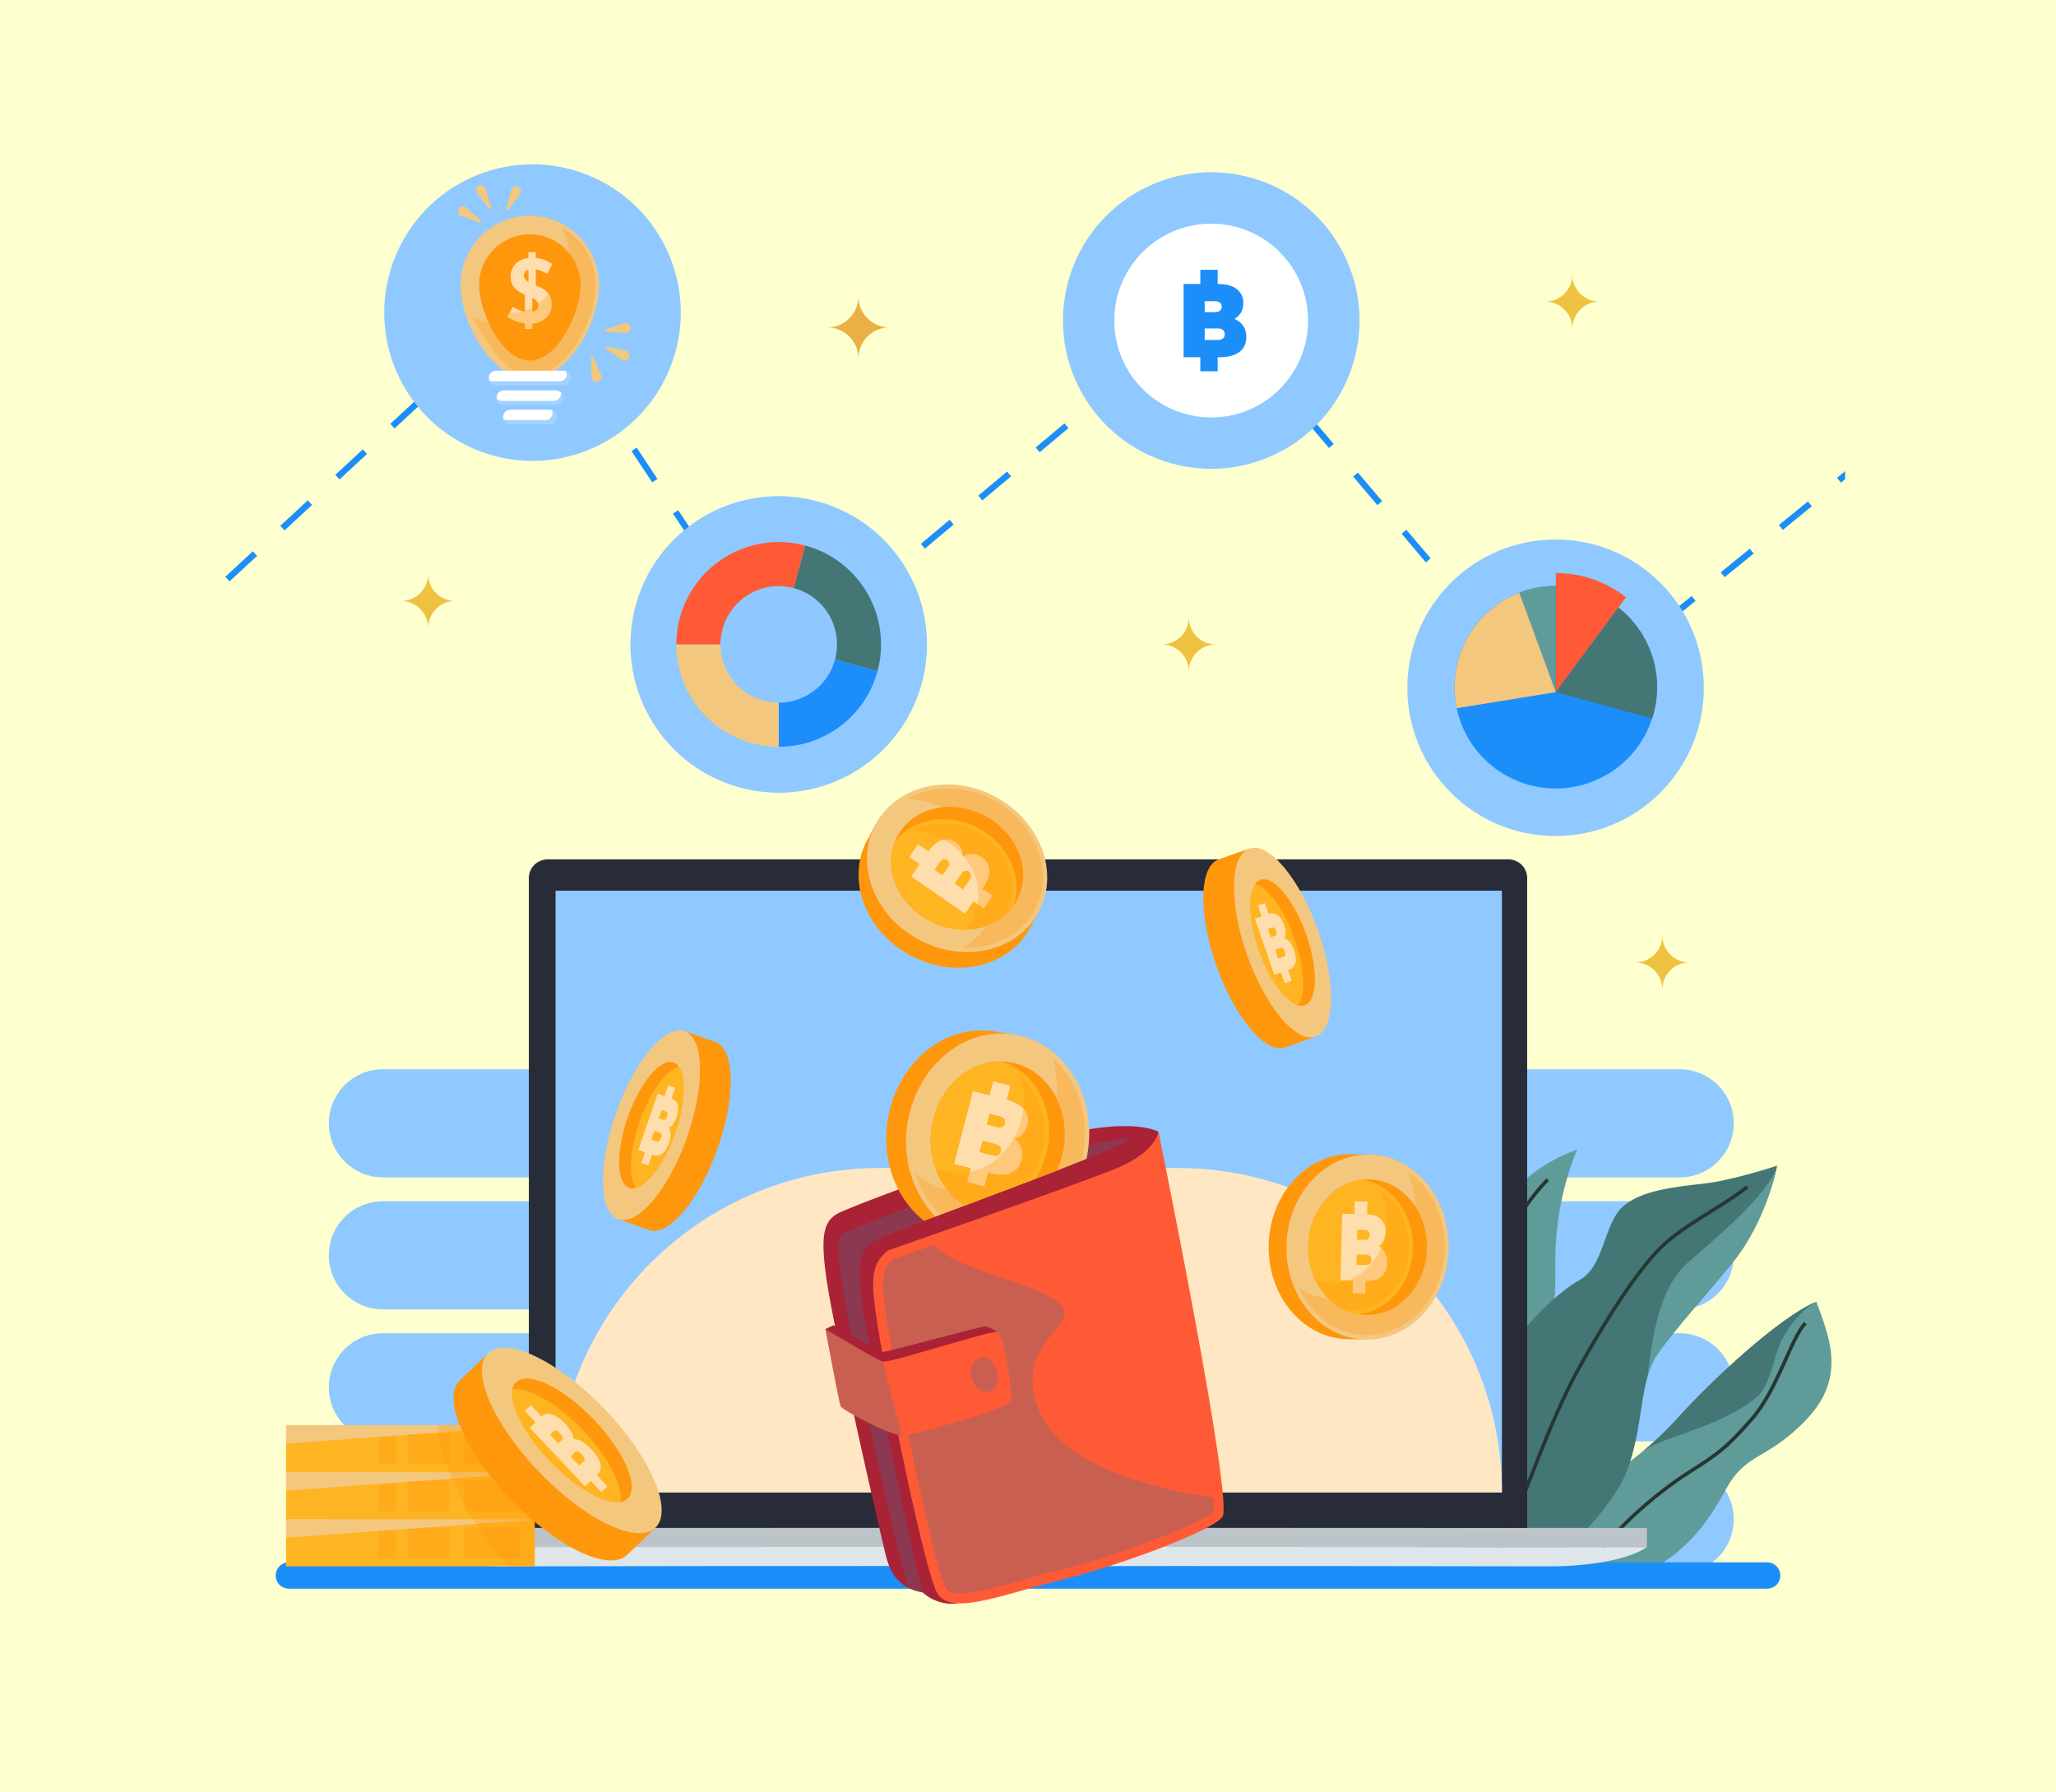 <svg width="390" height="340" viewBox="0 0 390 340" fill="none" xmlns="http://www.w3.org/2000/svg">
<rect width="390" height="340" fill="#FDFFCF"/>
<g clip-path="url(#clip0_205_313)">
<path d="M136.045 298.445H72.633C66.971 298.445 62.38 293.855 62.38 288.193C62.38 282.53 66.971 277.94 72.633 277.94H136.045C141.707 277.94 146.297 282.53 146.297 288.193C146.297 293.856 141.707 298.445 136.045 298.445Z" fill="#8FC9FF"/>
<path d="M136.045 273.41H72.633C66.971 273.41 62.38 268.819 62.38 263.157C62.38 257.495 66.971 252.905 72.633 252.905H136.045C141.707 252.905 146.297 257.496 146.297 263.157C146.297 268.819 141.707 273.41 136.045 273.41Z" fill="#8FC9FF"/>
<path d="M136.045 248.374H72.633C66.971 248.374 62.38 243.783 62.38 238.121C62.38 232.458 66.971 227.868 72.633 227.868H136.045C141.707 227.868 146.297 232.458 146.297 238.121C146.297 243.783 141.707 248.374 136.045 248.374Z" fill="#8FC9FF"/>
<path d="M136.045 223.337H72.633C66.971 223.337 62.38 218.747 62.38 213.084C62.38 207.422 66.971 202.832 72.633 202.832H136.045C141.707 202.832 146.297 207.422 146.297 213.084C146.297 218.748 141.707 223.337 136.045 223.337Z" fill="#8FC9FF"/>
<path d="M318.618 298.445H255.206C249.543 298.445 244.953 293.855 244.953 288.193C244.953 282.53 249.543 277.94 255.206 277.94H318.617C324.28 277.94 328.87 282.53 328.87 288.193C328.87 293.856 324.28 298.445 318.618 298.445Z" fill="#8FC9FF"/>
<path d="M318.618 273.41H255.206C249.543 273.41 244.953 268.819 244.953 263.157C244.953 257.495 249.543 252.905 255.206 252.905H318.617C324.28 252.905 328.87 257.496 328.87 263.157C328.87 268.819 324.28 273.41 318.618 273.41Z" fill="#8FC9FF"/>
<path d="M318.618 248.374H255.206C249.543 248.374 244.953 243.783 244.953 238.121C244.953 232.458 249.543 227.868 255.206 227.868H318.617C324.28 227.868 328.87 232.458 328.87 238.121C328.87 243.783 324.28 248.374 318.618 248.374Z" fill="#8FC9FF"/>
<path d="M318.618 223.337H255.206C249.543 223.337 244.953 218.747 244.953 213.084C244.953 207.422 249.543 202.832 255.206 202.832H318.617C324.28 202.832 328.87 207.422 328.87 213.084C328.87 218.748 324.28 223.337 318.618 223.337Z" fill="#8FC9FF"/>
<path d="M302.601 281.807C302.601 281.807 311.523 276.462 318.067 269.164C324.61 261.866 337.548 249.841 344.537 246.915C346.917 253.454 350.337 261.135 342.753 269.164C335.168 277.193 331.302 275.244 327.287 282.691C323.272 290.137 318.922 294.807 312.527 298.088H288.771L302.601 281.807Z" fill="#5F9B99"/>
<path d="M337.771 254.652C336.433 257.638 335.785 262.767 333.31 264.926C326.729 270.67 315.183 272.515 311.548 275.356C313.723 273.554 316.012 271.456 318.066 269.164C324.61 261.866 337.547 249.841 344.537 246.915C342.081 248.166 339.109 251.665 337.771 254.652Z" fill="#447676"/>
<path d="M342.455 250.977C339.667 253.947 337.213 263.557 332.306 269.164C327.399 274.771 325.837 275.812 320.037 279.504C314.238 283.195 304.088 291.683 301.411 298.088" stroke="#263631" stroke-width="0.671" stroke-miterlimit="10"/>
<path d="M299.18 218.072C299.18 218.072 296.392 224.035 295.389 232.767C294.459 240.859 295.835 242.497 294.05 251.676C292.266 260.856 290.629 263.48 288.771 274.189C286.912 284.898 285.573 298.087 285.573 298.087H268.014C268.014 298.087 269.364 294.553 269.55 285.845C269.735 277.137 268.349 265.868 271.385 255.032C274.42 244.197 282.227 223.941 299.18 218.072Z" fill="#5F9B99"/>
<path d="M293.604 223.751C293.604 223.751 284.235 232.759 282.227 246.145C280.22 259.53 282.004 284.583 280.22 291.335" stroke="#263631" stroke-width="0.671" stroke-miterlimit="10"/>
<path d="M337.102 221.115C337.102 221.115 328.774 223.877 323.271 224.508C317.769 225.139 311.077 225.77 307.657 229.051C304.236 232.333 304.236 240.284 299.626 242.808C295.016 245.332 286.986 253.324 284.309 259.74C281.633 266.156 279.996 278.525 279.848 283.447C279.699 288.369 276.873 295.815 275.535 298.087H292.785C292.785 298.087 305.277 287.486 308.549 279.156C311.82 270.826 310.928 261.865 314.348 256.943C317.768 252.021 323.839 245.422 328.624 239.519C335.168 231.449 337.102 221.115 337.102 221.115Z" fill="#447676"/>
<path d="M314.349 256.944C313.537 258.112 312.972 259.515 312.533 261.077L312.527 261.08C313.754 249.75 315.985 243.172 320.149 239.52C324.313 235.867 335.764 226.432 337.102 221.116C337.102 221.116 335.169 231.45 328.626 239.52C323.839 245.422 317.769 252.022 314.349 256.944Z" fill="#5F9B99"/>
<path d="M331.451 225.139C325.8 229.557 318.959 232.433 314.201 237.494C309.442 242.555 303.094 252.931 299.181 260.114C292.074 273.162 286.838 292.03 282.228 298.088" stroke="#263631" stroke-width="0.671" stroke-miterlimit="10"/>
<path d="M335.207 298.856H54.793" stroke="#1C8EFA" stroke-width="5" stroke-miterlimit="10" stroke-linecap="round"/>
<path d="M312.412 289.828H77.588V293.475H312.412V289.828Z" fill="#BCC4C9"/>
<path d="M179.79 288.425H209.37C210.189 288.425 210.852 289.088 210.852 289.907V290.87C210.852 291.689 210.189 292.353 209.37 292.353H179.79C178.972 292.353 178.308 291.689 178.308 290.87V289.907C178.307 289.088 178.971 288.425 179.79 288.425Z" fill="black"/>
<path d="M100.313 166.575C100.313 164.61 101.906 163.017 103.871 163.017H286.129C288.094 163.017 289.687 164.61 289.687 166.575V289.828H100.313V166.575Z" fill="#282B38"/>
<path d="M284.901 168.958H105.38V283.094H284.901V168.958Z" fill="#8FC9FF"/>
<path d="M96.008 297.122C88.978 297.122 81.244 295.955 77.588 293.475H195.141V297.122C164.675 296.975 102.618 297.122 96.008 297.122Z" fill="#DFE6EA"/>
<path d="M293.992 297.122C301.022 297.122 308.756 295.955 312.412 293.475H194.859V297.122C225.325 296.975 287.383 297.122 293.992 297.122Z" fill="#DFE6EA"/>
<path d="M166.919 221.555H223.362C257.349 221.555 284.901 249.108 284.901 283.094H105.38C105.38 249.107 132.932 221.555 166.919 221.555Z" fill="#FFE7C3"/>
<path d="M244.161 178.485C243.021 175.262 241.63 172.355 240.145 169.944L236.97 160.964L231.152 163.021C227.449 164.329 227.271 173.376 230.753 183.226C234.235 193.076 240.06 200 243.762 198.69L249.581 196.633L246.406 187.653C246.045 184.845 245.301 181.709 244.161 178.485Z" fill="#FF970D"/>
<path opacity="0.3" d="M245.014 184.374C245.268 185.528 245.467 186.664 245.609 187.756L245.619 187.841L248.129 194.942L241 197.462C238.817 196.222 236.128 193.02 233.789 188.343L245.014 184.374Z" fill="#FF970D"/>
<path opacity="0.3" d="M243.402 178.754C243.752 179.743 244.067 180.738 244.346 181.73L232.646 185.866C232.251 184.942 231.87 183.969 231.512 182.957C231.241 182.191 230.994 181.436 230.772 180.694L242.553 176.529C242.853 177.257 243.136 178.002 243.402 178.754Z" fill="#FF970D"/>
<path opacity="0.3" d="M241.734 174.648L230.225 178.716C229.968 177.714 229.761 176.743 229.593 175.809L240.4 171.988C240.865 172.835 241.31 173.724 241.734 174.648Z" fill="#FF970D"/>
<path opacity="0.3" d="M238.872 168.758L239.409 170.276L229.297 173.851C229.228 173.284 229.174 172.731 229.137 172.2L238.872 168.758Z" fill="#FF970D"/>
<path d="M249.979 176.428C253.462 186.278 253.283 195.325 249.58 196.633C245.878 197.942 240.054 191.019 236.571 181.169C233.088 171.319 233.267 162.272 236.97 160.964C240.672 159.654 246.497 166.578 249.979 176.428Z" fill="#F4C77F"/>
<path d="M247.745 177.218C250.067 183.786 249.948 189.816 247.479 190.689C247.094 190.825 246.671 190.829 246.228 190.71C243.834 190.071 240.763 185.92 238.805 180.379C236.846 174.839 236.624 169.681 238.086 167.679C238.355 167.307 238.687 167.045 239.071 166.909C241.541 166.036 245.423 170.651 247.745 177.218Z" fill="#FFB421"/>
<path d="M247.745 177.218C250.067 183.786 249.948 189.816 247.479 190.689C247.094 190.825 246.671 190.829 246.228 190.71C247.689 188.708 247.467 183.55 245.509 178.009C243.55 172.469 240.48 168.317 238.086 167.679C238.355 167.307 238.687 167.045 239.071 166.909C241.541 166.036 245.423 170.651 247.745 177.218Z" fill="#FF970D"/>
<path d="M244.7 178.777C244.388 178.385 244.048 178.122 243.681 177.988C243.819 177.668 243.876 177.291 243.853 176.855C243.829 176.421 243.732 175.955 243.56 175.458C243.269 174.616 242.87 173.999 242.364 173.606C241.859 173.215 241.284 173.13 240.638 173.351L239.928 171.3L238.601 171.759L239.31 173.81L238.032 174.251L241.714 184.901L242.992 184.46L243.698 186.502L245.026 186.043L244.32 184.001L244.452 183.955C245.12 183.724 245.541 183.292 245.715 182.658C245.89 182.024 245.816 181.241 245.494 180.308C245.276 179.679 245.012 179.169 244.7 178.777ZM242.085 176.547C242.268 177.075 242.181 177.4 241.824 177.523L241.059 177.787L240.512 176.205L241.277 175.941C241.633 175.817 241.903 176.02 242.085 176.547ZM243.445 181.493L242.458 181.834L241.879 180.161L242.866 179.82C243.228 179.694 243.505 179.911 243.698 180.469C243.891 181.027 243.806 181.368 243.445 181.493Z" fill="#FFDEAE"/>
<path d="M122.704 213.126C123.844 209.903 125.235 206.995 126.72 204.585L129.895 195.604L135.714 197.661C139.416 198.97 139.594 208.017 136.112 217.866C132.63 227.716 126.805 234.641 123.103 233.331L117.284 231.274L120.459 222.293C120.819 219.485 121.565 216.349 122.704 213.126Z" fill="#FF970D"/>
<path opacity="0.3" d="M121.852 219.015C121.598 220.169 121.398 221.305 121.257 222.396L121.247 222.481L118.736 229.583L125.865 232.103C128.048 230.863 130.737 227.661 133.076 222.984L121.852 219.015Z" fill="#FF970D"/>
<path opacity="0.3" d="M123.463 213.394C123.113 214.383 122.799 215.378 122.519 216.37L134.219 220.507C134.614 219.582 134.995 218.609 135.353 217.597C135.624 216.831 135.871 216.076 136.093 215.334L124.312 211.169C124.012 211.898 123.729 212.643 123.463 213.394Z" fill="#FF970D"/>
<path opacity="0.3" d="M125.132 209.288L136.639 213.356C136.897 212.354 137.104 211.383 137.272 210.449L126.465 206.628C126 207.475 125.554 208.364 125.132 209.288Z" fill="#FF970D"/>
<path opacity="0.3" d="M127.993 203.398L127.457 204.916L137.569 208.491C137.638 207.924 137.692 207.371 137.729 206.84L127.993 203.398Z" fill="#FF970D"/>
<path d="M116.886 211.069C113.403 220.919 113.582 229.965 117.284 231.274C120.987 232.583 126.811 225.659 130.294 215.809C133.776 205.959 133.598 196.913 129.895 195.604C126.193 194.295 120.368 201.218 116.886 211.069Z" fill="#F4C77F"/>
<path d="M119.119 211.858C116.798 218.426 116.917 224.456 119.386 225.329C119.77 225.465 120.193 225.469 120.637 225.35C123.031 224.711 126.101 220.56 128.06 215.019C130.018 209.479 130.24 204.321 128.779 202.319C128.509 201.947 128.178 201.685 127.793 201.549C125.324 200.676 121.441 205.291 119.119 211.858Z" fill="#FFB421"/>
<path d="M119.119 211.858C116.798 218.426 116.917 224.456 119.386 225.329C119.77 225.465 120.193 225.469 120.637 225.35C119.176 223.348 119.397 218.19 121.356 212.649C123.314 207.109 126.385 202.957 128.779 202.319C128.509 201.947 128.178 201.685 127.793 201.549C125.324 200.676 121.441 205.291 119.119 211.858Z" fill="#FF970D"/>
<path d="M127.209 215.161C127.205 214.66 127.1 214.244 126.894 213.911C127.2 213.744 127.478 213.483 127.729 213.127C127.979 212.77 128.19 212.344 128.362 211.847C128.653 211.005 128.72 210.273 128.564 209.652C128.409 209.032 128.009 208.61 127.364 208.385L128.073 206.334L126.746 205.875L126.037 207.926L124.759 207.485L121.077 218.134L122.355 218.576L121.648 220.618L122.976 221.077L123.682 219.035L123.815 219.08C124.482 219.311 125.08 219.231 125.609 218.841C126.138 218.45 126.564 217.788 126.887 216.855C127.105 216.227 127.212 215.662 127.209 215.161ZM126.53 211.792C126.347 212.32 126.078 212.522 125.721 212.399L124.957 212.135L125.504 210.552L126.268 210.817C126.625 210.939 126.712 211.265 126.53 211.792ZM124.544 216.522L123.557 216.181L124.136 214.508L125.123 214.849C125.484 214.974 125.569 215.315 125.376 215.873C125.182 216.431 124.905 216.647 124.544 216.522Z" fill="#FFDEAE"/>
<path d="M271.405 236.924C271.65 228.56 266.725 221.418 259.914 219.458L259.926 219.026L256.544 218.927C248.053 218.679 240.939 226.333 240.656 236.024C240.373 245.714 247.026 253.771 255.518 254.02L258.9 254.119L258.913 253.688C265.827 252.13 271.16 245.287 271.405 236.924Z" fill="#FF970D"/>
<path d="M262.384 251.707L262.389 251.545C262.294 251.598 262.198 251.648 262.102 251.699L262.384 251.707Z" fill="white" stroke="#262425" stroke-width="0.728" stroke-miterlimit="10"/>
<path opacity="0.3" d="M242.38 242.841C243.666 246.48 246.045 249.486 249.071 251.318L262.102 251.699C262.198 251.648 262.294 251.599 262.389 251.546L262.626 243.433L242.38 242.841Z" fill="#FF970D"/>
<path opacity="0.3" d="M259.564 237.284L241.327 236.751C241.339 238.515 241.59 240.216 242.048 241.812L259.417 242.32L259.564 237.284Z" fill="#FF970D"/>
<path opacity="0.3" d="M258.854 233.489L241.67 232.986C241.494 233.901 241.383 234.844 241.344 235.809L258.771 236.319L258.854 233.489Z" fill="#FF970D"/>
<path opacity="0.3" d="M258.929 230.927L242.347 230.442C242.189 230.901 242.046 231.368 241.923 231.846L258.888 232.343L258.929 230.927Z" fill="#FF970D"/>
<path d="M274.786 237.009C275.069 227.318 268.415 219.261 259.924 219.013C251.433 218.765 244.32 226.42 244.037 236.11C243.754 245.801 250.408 253.858 258.899 254.106C267.39 254.354 274.503 246.699 274.786 237.009Z" fill="#F4C77F"/>
<path opacity="0.3" d="M274.049 237.002C273.78 246.214 266.995 253.514 258.924 253.278C253.41 253.117 248.698 249.478 246.354 244.248C248.409 245.628 250.79 246.448 253.346 246.523C261.417 246.759 268.202 239.458 268.471 230.247C268.556 227.33 267.98 224.566 266.893 222.146C271.329 225.124 274.234 230.708 274.049 237.002Z" fill="#FF970D"/>
<path d="M270.671 236.902C270.463 243.999 265.255 249.604 259.036 249.423C258.586 249.41 258.141 249.366 257.708 249.294C252.141 248.38 247.96 242.827 248.153 236.244C248.346 229.661 252.844 224.361 258.455 223.774C258.892 223.729 259.338 223.711 259.788 223.724C266.007 223.905 270.879 229.805 270.671 236.902Z" fill="#FF970D"/>
<path d="M268.007 236.824C267.814 243.407 263.322 248.705 257.708 249.294C256.65 249.119 255.64 248.781 254.704 248.295C252.543 247.179 250.759 245.303 249.598 242.973C248.615 240.997 248.081 238.692 248.153 236.244C248.346 229.661 252.844 224.361 258.455 223.774C264.024 224.691 268.2 230.241 268.007 236.824Z" fill="#FFB421"/>
<path d="M262.734 237.653C262.458 237.118 262.062 236.706 261.545 236.418C261.957 236.14 262.272 235.768 262.49 235.305C262.708 234.842 262.824 234.316 262.837 233.728C262.86 232.732 262.577 231.927 261.987 231.312C261.398 230.7 260.515 230.38 259.338 230.35L259.394 227.923L256.972 227.866L256.916 230.294L254.584 230.239L254.291 242.841L256.622 242.895L256.566 245.312L258.988 245.368L259.044 242.952L259.286 242.957C260.503 242.986 261.44 242.704 262.096 242.113C262.753 241.522 263.094 240.674 263.119 239.57C263.138 238.827 263.009 238.188 262.734 237.653ZM259.806 234.27C259.792 234.894 259.459 235.199 258.809 235.183L257.414 235.151L257.458 233.278L258.852 233.311C259.503 233.326 259.821 233.646 259.806 234.27ZM259.102 239.982L257.302 239.94L257.348 237.959L259.148 238.002C259.807 238.017 260.129 238.355 260.114 239.015C260.099 239.675 259.762 239.997 259.102 239.982Z" fill="#FFDEAE"/>
<path opacity="0.3" d="M267.269 236.803C267.076 243.423 262.197 248.672 256.397 248.503C255.818 248.486 255.254 248.416 254.704 248.295C252.543 247.179 250.759 245.303 249.598 242.973C250.43 243.245 251.305 243.4 252.207 243.426C258.008 243.596 262.884 238.346 263.077 231.727C263.137 229.689 262.746 227.752 262.005 226.045C265.259 228.166 267.403 232.221 267.269 236.803Z" fill="#FF970D"/>
<path d="M187.245 154.135C179.878 150.167 171.287 151.367 166.481 156.578L166.101 156.373L164.497 159.352C160.468 166.831 164.121 176.62 172.657 181.218C181.193 185.815 191.377 183.479 195.405 176L197.01 173.021L196.63 172.817C198.336 165.937 194.611 158.103 187.245 154.135Z" fill="#FF970D"/>
<path d="M196.416 168.826L196.273 168.749C196.278 168.857 196.28 168.966 196.282 169.074L196.416 168.826Z" fill="white" stroke="#262425" stroke-width="0.728" stroke-miterlimit="10"/>
<path opacity="0.3" d="M179.523 182.732C183.352 183.214 187.106 182.435 190.1 180.551L196.282 169.074C196.279 168.965 196.278 168.857 196.273 168.748L189.127 164.899L179.523 182.732Z" fill="#FF970D"/>
<path opacity="0.3" d="M182.259 164.881L173.607 180.944C175.189 181.724 176.822 182.262 178.455 182.568L186.695 167.269L182.259 164.881Z" fill="#FF970D"/>
<path opacity="0.3" d="M178.548 163.813L170.396 178.948C171.135 179.516 171.928 180.038 172.773 180.507L181.041 165.157L178.548 163.813Z" fill="#FF970D"/>
<path opacity="0.3" d="M176.291 162.598L168.424 177.204C168.763 177.551 169.117 177.888 169.489 178.212L177.538 163.27L176.291 162.598Z" fill="#FF970D"/>
<path d="M197.007 173.019C201.035 165.541 197.381 155.751 188.846 151.154C180.311 146.557 170.127 148.893 166.098 156.372C162.07 163.851 165.724 173.64 174.259 178.237C182.794 182.834 192.978 180.498 197.007 173.019Z" fill="#F4C77F"/>
<path opacity="0.3" d="M188.501 151.806C196.613 156.176 200.098 165.514 196.269 172.623C193.653 177.48 188.288 180.061 182.562 179.811C184.717 178.593 186.518 176.832 187.73 174.581C191.56 167.472 188.075 158.134 179.962 153.764C177.393 152.38 174.663 151.656 172.013 151.543C176.663 148.913 182.956 148.82 188.501 151.806Z" fill="#FF970D"/>
<path d="M186.897 154.781C193.147 158.149 195.823 165.317 192.873 170.794C192.66 171.19 192.421 171.568 192.162 171.924C188.85 176.491 182.012 177.738 176.213 174.615C170.415 171.491 167.694 165.095 169.685 159.817C169.84 159.405 170.024 158.998 170.238 158.602C173.188 153.125 180.646 151.414 186.897 154.781Z" fill="#FF970D"/>
<path d="M185.633 157.128C191.431 160.251 194.152 166.641 192.162 171.923C191.532 172.791 190.777 173.542 189.923 174.161C187.956 175.592 185.48 176.346 182.877 176.339C180.67 176.333 178.37 175.775 176.213 174.614C170.415 171.49 167.694 165.094 169.685 159.816C173.001 155.249 179.834 154.005 185.633 157.128Z" fill="#FFB421"/>
<path d="M184.422 161.992C183.796 161.983 183.191 162.164 182.606 162.532C182.652 161.966 182.557 161.448 182.321 160.98C182.085 160.511 181.728 160.112 181.252 159.783C180.445 159.226 179.591 159.081 178.688 159.348C177.788 159.614 176.931 160.335 176.117 161.509L174.151 160.151L172.48 162.569L174.446 163.927L172.838 166.254L183.045 173.307L184.653 170.98L186.611 172.333L188.282 169.915L186.324 168.562L186.491 168.321C187.331 167.106 187.727 166.008 187.679 165.028C187.631 164.047 187.161 163.248 186.266 162.63C185.663 162.213 185.048 162.001 184.422 161.992ZM179.667 163.138C180.172 163.487 180.201 163.987 179.752 164.636L178.789 166.029L177.273 164.981L178.235 163.589C178.684 162.939 179.161 162.788 179.667 163.138ZM183.91 166.911L182.668 168.709L181.064 167.6L182.306 165.803C182.761 165.145 183.256 165 183.79 165.37C184.325 165.739 184.365 166.253 183.91 166.911Z" fill="#FFDEAE"/>
<path opacity="0.3" d="M185.283 157.777C191.113 160.918 193.619 167.632 190.867 172.74C190.593 173.249 190.277 173.722 189.923 174.161C187.956 175.592 185.48 176.346 182.877 176.339C183.493 175.717 184.023 175.005 184.451 174.21C187.203 169.101 184.696 162.389 178.866 159.249C177.07 158.281 175.164 157.764 173.306 157.66C176.661 155.703 181.247 155.604 185.283 157.777Z" fill="#FF970D"/>
<path d="M227.924 284.65C227.924 284.65 191.359 302.72 181.592 304.126C181.351 304.159 181.13 304.188 180.924 304.2C178.987 304.33 176.704 303.616 175.011 302.064C173.983 301.878 173.103 301.594 172.354 301.216C169.712 299.904 168.652 297.56 167.996 294.922C166.908 290.561 158.4 253.302 156.892 243.404C156.138 238.458 156.008 235.419 156.478 233.436C156.948 231.452 158.022 230.531 159.662 229.82C162.948 228.398 177.363 222.764 195.676 216.932C213.989 211.1 219.75 214.696 219.75 214.696C219.75 214.696 219.749 214.702 219.748 214.708L219.755 214.709L221.63 230.759L227.924 284.65Z" fill="#AA2236"/>
<path opacity="0.3" d="M206.082 219.826C205.776 219.95 205.462 220.08 205.144 220.201C204.05 220.642 202.889 221.097 201.676 221.569C201.282 221.724 200.882 221.878 200.475 222.037C199.154 222.544 197.784 223.075 196.376 223.611C195.888 223.796 195.394 223.987 194.899 224.176C193.816 224.586 192.725 225.001 191.622 225.414C188.881 226.45 186.106 227.493 183.446 228.497C183.323 228.548 183.195 228.591 183.067 228.635L183.066 228.641C183.06 228.64 183.06 228.64 183.06 228.64C181.456 229.242 179.899 229.833 178.404 230.395C178.084 230.523 177.767 230.639 177.456 230.756C177.28 230.824 177.104 230.891 176.928 230.96C176.372 231.172 175.823 231.379 175.295 231.583C170.012 233.596 166.135 235.129 165.417 235.609C162.72 237.422 162.718 241.173 163.524 247.337C164.335 253.508 173.856 298.657 174.741 300.732C174.96 301.244 175.037 301.689 175.011 302.061C173.982 301.881 173.104 301.59 172.354 301.212C169.784 293.103 162.693 260.575 161.084 251.369C159.229 240.805 158.4 235.32 159.542 234.212C159.955 233.805 165.461 231.629 172.599 228.957C172.869 228.859 173.14 228.755 173.417 228.652C174.006 228.432 174.601 228.213 175.202 227.989C175.487 227.881 175.777 227.773 176.068 227.666C177.385 227.184 178.737 226.689 180.101 226.189C180.318 226.109 180.54 226.029 180.763 225.949C182.256 225.4 183.761 224.858 185.259 224.322C186.231 223.971 187.202 223.626 188.154 223.285C190.137 222.576 192.077 221.899 193.903 221.268C194.266 221.14 194.63 221.012 194.981 220.889C195.748 220.627 196.488 220.374 197.2 220.135C197.544 220.017 197.874 219.903 198.203 219.795C199.433 219.383 200.569 219 201.596 218.671C201.91 218.573 202.206 218.473 202.494 218.385C203.781 217.975 204.855 217.659 205.646 217.452C205.873 217.385 206.078 217.335 206.257 217.292C206.336 217.273 206.422 217.255 206.502 217.235C212.891 215.759 214.309 215.897 214.309 215.897C214.604 216.244 211.206 217.769 206.082 219.826Z" fill="#4A6C8F"/>
<path d="M202.591 217.84C202.562 218.021 202.533 218.207 202.493 218.385C202.302 219.483 202.02 220.547 201.676 221.569C201.282 221.724 200.882 221.878 200.475 222.037C199.154 222.544 197.784 223.074 196.376 223.611C195.888 223.796 195.394 223.986 194.899 224.176C193.816 224.586 192.725 225.001 191.622 225.414C188.881 226.45 186.106 227.493 183.446 228.497C183.323 228.548 183.195 228.591 183.067 228.635L183.066 228.641C183.06 228.64 183.06 228.64 183.06 228.64C181.456 229.242 179.899 229.833 178.404 230.395C178.085 230.523 177.767 230.639 177.456 230.756C177.28 230.824 177.104 230.891 176.928 230.96C176.372 231.172 175.823 231.379 175.295 231.583C174.307 230.816 173.407 229.937 172.598 228.957C169.122 224.757 167.399 218.762 168.382 212.483C170.07 201.704 179.097 194.163 188.546 195.642L192.307 196.231L192.232 196.71C195.699 198.201 198.526 200.931 200.394 204.376C202.474 208.212 203.359 212.936 202.591 217.84Z" fill="#FF970D"/>
<path opacity="0.3" d="M191.865 223.867L191.622 225.416C188.881 226.451 186.106 227.494 183.446 228.498C183.323 228.549 183.195 228.593 183.067 228.637L183.066 228.643C183.06 228.641 183.06 228.642 183.06 228.642C181.456 229.244 179.899 229.834 178.404 230.396C178.085 230.524 177.767 230.64 177.456 230.757C177.28 230.825 177.104 230.893 176.928 230.961L175.616 230.756C174.822 230.128 174.086 229.421 173.417 228.653C171.449 226.371 170.031 223.512 169.343 220.341L191.865 223.867Z" fill="#FF970D"/>
<path opacity="0.3" d="M189.318 216.569L169.029 213.392C168.793 215.364 168.832 217.299 169.118 219.146L188.442 222.171L189.318 216.569Z" fill="#FF970D"/>
<path opacity="0.3" d="M189.063 212.23L169.945 209.237C169.62 210.234 169.362 211.271 169.181 212.343L188.569 215.378L189.063 212.23Z" fill="#FF970D"/>
<path opacity="0.3" d="M189.509 209.38L171.061 206.491C170.819 206.981 170.593 207.483 170.388 207.999L189.263 210.955L189.509 209.38Z" fill="#FF970D"/>
<path d="M206.352 218.429C206.278 218.902 206.191 219.372 206.082 219.826C205.776 219.95 205.462 220.08 205.144 220.201C204.05 220.642 202.889 221.097 201.676 221.569C201.282 221.724 200.882 221.878 200.475 222.037C199.154 222.544 197.784 223.074 196.376 223.611C195.888 223.796 195.394 223.986 194.899 224.176C193.816 224.586 192.725 225.001 191.622 225.414C188.881 226.45 186.106 227.493 183.446 228.497C183.323 228.548 183.195 228.591 183.067 228.635L183.066 228.641C183.06 228.64 183.06 228.64 183.06 228.64C181.456 229.242 179.899 229.833 178.404 230.395C178.085 230.523 177.767 230.639 177.456 230.756C176.619 229.917 175.866 228.991 175.202 227.989C173.812 225.88 172.806 223.436 172.289 220.801C172.211 220.407 172.139 220.013 172.093 219.611C171.829 217.761 171.8 215.833 172.044 213.865C172.073 213.602 172.108 213.34 172.149 213.073C172.163 212.985 172.177 212.898 172.196 212.812C172.371 211.738 172.622 210.701 172.95 209.708C173.081 209.283 173.221 208.872 173.387 208.464C173.576 207.946 173.795 207.446 174.037 206.954C177.52 199.603 184.779 195.052 192.307 196.23C201.408 197.655 207.574 206.926 206.501 217.235C206.464 217.631 206.414 218.031 206.352 218.429Z" fill="#F4C77F"/>
<path opacity="0.3" d="M205.531 218.301C205.43 218.948 205.299 219.583 205.144 220.202C204.05 220.642 202.889 221.097 201.676 221.57C201.282 221.725 200.882 221.879 200.475 222.038C199.154 222.544 197.784 223.075 196.376 223.612C195.888 223.797 195.394 223.987 194.899 224.177C193.816 224.587 192.725 225.002 191.622 225.415C188.881 226.45 186.106 227.494 183.446 228.498C183.323 228.549 183.195 228.592 183.067 228.636L183.066 228.642C183.06 228.641 183.06 228.641 183.06 228.641C181.456 229.243 179.899 229.834 178.404 230.395C177.537 229.585 176.752 228.666 176.067 227.667C174.998 226.117 174.152 224.361 173.581 222.476C175.34 224.012 177.406 225.138 179.703 225.721C180.045 225.812 180.403 225.887 180.762 225.95C180.861 225.972 180.96 225.987 181.066 226.004C182.888 226.289 184.701 226.223 186.435 225.838C187.1 225.7 187.754 225.51 188.395 225.279C188.483 225.248 188.571 225.211 188.66 225.174C189.62 224.815 190.547 224.349 191.435 223.8C192.175 223.343 192.881 222.823 193.557 222.247C193.557 222.247 193.552 222.239 193.558 222.241C194.057 221.822 194.535 221.374 194.98 220.89C196.176 219.638 197.217 218.196 198.066 216.597C198.417 215.938 198.734 215.256 199.011 214.548C199.585 213.115 200.01 211.583 200.262 209.973C200.345 209.445 200.408 208.92 200.451 208.398C200.564 207.027 200.539 205.679 200.393 204.377C200.26 203.107 200.007 201.877 199.644 200.699C203.992 204.494 206.423 210.766 205.644 217.453C205.613 217.734 205.576 218.015 205.531 218.301Z" fill="#FF970D"/>
<path d="M201.776 217.713C201.725 218.036 201.662 218.357 201.594 218.672C201.338 219.861 200.958 220.986 200.475 222.038C199.154 222.544 197.784 223.075 196.376 223.612C195.888 223.797 195.394 223.987 194.899 224.177C193.816 224.587 192.725 225.002 191.622 225.415C188.881 226.45 186.106 227.494 183.446 228.498C183.323 228.548 183.195 228.592 183.067 228.636C183.02 228.615 182.973 228.589 182.927 228.556C182.897 228.545 182.874 228.529 182.845 228.506C182.682 228.41 182.526 228.309 182.371 228.202C182.364 228.201 182.353 228.193 182.342 228.178C182.336 228.177 182.336 228.177 182.33 228.176C181.68 227.731 181.078 227.222 180.524 226.652C180.404 226.525 180.284 226.398 180.165 226.264C180.143 226.242 180.121 226.219 180.1 226.191C180.018 226.101 179.943 226.013 179.867 225.925C179.807 225.859 179.754 225.793 179.701 225.721C179.578 225.574 179.462 225.422 179.346 225.264C179.146 224.997 178.961 224.714 178.776 224.43C178.471 223.936 178.194 223.428 177.947 222.892C177.889 222.775 177.837 222.658 177.786 222.536C177.701 222.344 177.623 222.154 177.546 221.957C177.5 221.841 177.455 221.726 177.416 221.605C177.409 221.572 177.4 221.545 177.386 221.511C177.287 221.216 177.192 220.921 177.106 220.62C177.08 220.54 177.06 220.467 177.034 220.386C177.019 220.314 177 220.234 176.986 220.162C176.784 219.373 176.651 218.556 176.578 217.723C176.562 217.536 176.552 217.356 176.543 217.17C176.533 217.035 176.529 216.894 176.532 216.755C176.523 216.607 176.52 216.466 176.525 216.314C176.52 216.103 176.526 215.894 176.54 215.686C176.541 215.52 176.554 215.35 176.562 215.18C176.58 214.985 176.598 214.784 176.617 214.584C176.645 214.321 176.68 214.058 176.722 213.791C176.735 213.704 176.749 213.617 176.769 213.531C176.951 212.451 177.239 211.42 177.616 210.441C177.771 210.019 177.949 209.614 178.146 209.212C178.392 208.696 178.668 208.198 178.964 207.729C181.462 203.738 185.586 201.231 189.991 201.329C190.486 201.336 190.982 201.382 191.486 201.461C195.458 202.082 198.672 204.745 200.45 208.398C201.773 211.102 202.303 214.35 201.776 217.713Z" fill="#FF970D"/>
<path d="M198.811 217.249C198.673 218.132 198.47 218.979 198.202 219.796C197.757 221.178 197.135 222.464 196.376 223.612C195.888 223.797 195.394 223.987 194.899 224.177C193.816 224.587 192.725 225.002 191.622 225.415C188.881 226.45 186.106 227.494 183.446 228.498C183.323 228.548 183.195 228.592 183.067 228.636L183.066 228.642C183.06 228.641 183.06 228.641 183.06 228.641C183.014 228.615 182.966 228.588 182.927 228.556C182.897 228.545 182.874 228.529 182.846 228.506C182.682 228.41 182.526 228.309 182.371 228.202C182.359 228.194 182.341 228.184 182.33 228.176C181.681 227.731 181.079 227.222 180.525 226.652C180.405 226.525 180.284 226.398 180.165 226.264C180.144 226.242 180.121 226.219 180.1 226.191C180.018 226.101 179.943 226.013 179.868 225.925C179.808 225.859 179.755 225.793 179.702 225.721C179.579 225.574 179.462 225.422 179.347 225.264C179.147 224.997 178.962 224.714 178.777 224.43C178.472 223.936 178.195 223.428 177.948 222.892C177.89 222.775 177.838 222.658 177.787 222.536C177.702 222.344 177.624 222.154 177.546 221.957C177.507 221.842 177.461 221.727 177.423 221.606L177.417 221.606C177.409 221.573 177.401 221.545 177.387 221.512C177.287 221.216 177.193 220.921 177.106 220.621C177.087 220.542 177.06 220.467 177.047 220.389C177.02 220.315 177.001 220.235 176.987 220.163C176.785 219.374 176.652 218.556 176.579 217.724C176.563 217.537 176.553 217.357 176.544 217.171C176.533 217.036 176.53 216.895 176.533 216.755C176.524 216.608 176.52 216.467 176.525 216.315C176.52 216.104 176.527 215.894 176.541 215.686C176.541 215.521 176.555 215.351 176.562 215.181C176.58 214.986 176.599 214.785 176.618 214.584C176.646 214.321 176.681 214.059 176.722 213.792C176.736 213.704 176.75 213.618 176.77 213.531C176.951 212.452 177.24 211.421 177.616 210.441C177.771 210.02 177.949 209.615 178.147 209.212C178.393 208.697 178.669 208.199 178.965 207.729C181.462 203.738 185.587 201.232 189.992 201.329C195.324 202.909 198.955 208.312 199.01 214.549C199.019 215.434 198.954 216.335 198.811 217.249Z" fill="#FFB421"/>
<path d="M193.745 217.777C193.506 217.098 193.072 216.517 192.442 216.032C193.072 215.858 193.592 215.55 194.004 215.11C194.417 214.669 194.705 214.127 194.872 213.482C195.153 212.391 194.971 211.412 194.325 210.543C193.681 209.678 192.563 209.039 190.974 208.627L191.661 205.967L188.39 205.123L187.704 207.782L184.556 206.97L180.992 220.776L184.14 221.588L183.457 224.236L186.727 225.081L187.411 222.433L187.737 222.517C189.381 222.941 190.722 222.933 191.761 222.493C192.8 222.053 193.475 221.228 193.788 220.018C193.997 219.203 193.983 218.456 193.745 217.777ZM190.624 213.1C190.447 213.784 189.92 214.012 189.041 213.786L187.158 213.299L187.688 211.248L189.571 211.734C190.449 211.962 190.801 212.417 190.624 213.1ZM188.235 219.174L185.804 218.547L186.363 216.377L188.794 217.005C189.685 217.235 190.036 217.711 189.85 218.434C189.664 219.157 189.125 219.403 188.235 219.174Z" fill="#FFDEAE"/>
<path opacity="0.3" d="M197.99 217.12C197.825 218.177 197.559 219.186 197.2 220.136C196.633 221.64 195.853 223.001 194.898 224.177C193.815 224.587 192.725 225.002 191.622 225.415C188.88 226.45 186.105 227.494 183.445 228.498C183.07 228.413 182.697 228.31 182.342 228.178C182.336 228.177 182.336 228.177 182.33 228.177C181.68 227.731 181.078 227.222 180.524 226.652C180.404 226.525 180.284 226.398 180.165 226.264C180.143 226.242 180.121 226.219 180.1 226.191C180.018 226.101 179.943 226.013 179.867 225.925C179.808 225.859 179.754 225.793 179.701 225.721C179.578 225.574 179.462 225.422 179.346 225.264C179.146 224.997 178.961 224.714 178.776 224.43C178.471 223.936 178.194 223.428 177.947 222.892C177.889 222.775 177.837 222.658 177.786 222.536C177.701 222.344 177.623 222.154 177.546 221.957C177.506 221.843 177.461 221.727 177.422 221.606L177.416 221.606C177.409 221.573 177.4 221.546 177.386 221.512C177.481 221.559 177.583 221.6 177.683 221.648C178.483 221.996 179.341 222.245 180.23 222.384C181.07 222.516 181.906 222.545 182.726 222.469C182.765 222.469 182.809 222.469 182.849 222.456C183.857 222.366 184.838 222.125 185.774 221.755C186.051 221.652 186.325 221.529 186.594 221.399C186.787 221.302 186.987 221.206 187.176 221.095C187.734 220.788 188.267 220.432 188.775 220.034C188.949 219.902 189.117 219.762 189.28 219.616C189.632 219.321 189.962 219.003 190.276 218.664C191.108 217.782 191.84 216.769 192.436 215.646C193.129 214.353 193.64 212.917 193.932 211.377C193.971 211.211 193.998 211.037 194.025 210.863C194.196 209.775 194.249 208.701 194.183 207.659C194.126 206.516 193.937 205.41 193.63 204.362C196.851 207.096 198.659 211.697 198.064 216.597C198.045 216.772 198.018 216.946 197.99 217.12Z" fill="#FF970D"/>
<path d="M231.869 287.765C231.615 288.081 231.178 288.44 230.574 288.835C225.833 291.946 211.157 297.246 201.116 299.744C193.144 301.725 185.972 304.378 181.591 304.126C179.742 304.014 178.394 303.396 177.683 301.998C175.283 297.272 168.658 264.697 166.926 254.159C165.195 243.614 164.749 240.284 168.368 237.22C168.368 237.22 204.539 224.637 211.906 221.562C215.599 220.019 217.562 218.301 218.593 216.966C219.564 215.729 219.731 214.825 219.75 214.708C219.75 214.701 219.752 214.695 219.752 214.695C219.752 214.695 219.75 214.701 219.756 214.709C219.967 215.755 234.104 285.001 231.869 287.765Z" fill="#FF5A36"/>
<g opacity="0.3">
<path d="M230.208 286.779C227.805 288.989 212.726 294.907 200.658 297.915C198.279 298.511 196.001 299.147 193.802 299.771C188.651 301.226 183.78 302.596 181.095 302.176C179.945 301.996 179.574 301.556 179.365 301.141C177.105 296.698 170.55 264.572 168.789 253.852C167.071 243.386 166.918 241.076 169.336 238.888C170.341 238.535 173.203 237.538 177.025 236.194C181.349 240.138 189.086 241.776 196.142 244.588C209.332 249.837 195.644 251.834 195.845 261.737C196.025 270.631 203.198 279.982 230.151 284.05C230.259 285.316 230.279 286.248 230.208 286.779Z" fill="#4A6C8F"/>
</g>
<path d="M188.483 254.631L189.092 252.673C189.092 252.673 187.757 251.557 186.717 251.636C185.677 251.715 168.138 256.46 167.471 256.477C166.804 256.493 158.117 251.387 158.117 251.387L156.554 252.109C156.554 252.109 163.323 259.815 166.66 260.881C169.997 261.947 188.483 254.631 188.483 254.631Z" fill="#AA2236"/>
<path d="M191.839 265.607C191.698 267.279 173.042 272.211 171.267 272.359C171.196 272.368 171.12 272.362 171.032 272.355C168.768 272.134 159.748 267.505 159.457 266.759C159.155 266.004 156.628 252.495 156.559 252.115C156.857 252.289 166.29 257.982 167.489 258.291L167.545 258.3C169.205 258.439 187.76 252.402 189.093 252.674C190.44 252.943 191.979 263.941 191.839 265.607Z" fill="#FF5A36"/>
<path opacity="0.3" d="M171.033 272.355C168.768 272.134 159.749 267.505 159.458 266.759C159.155 266.004 156.628 252.495 156.56 252.115C156.858 252.289 166.29 257.982 167.49 258.291L167.546 258.3C168.615 262.901 170.065 268.611 171.033 272.355Z" fill="#4A6C8F"/>
<path opacity="0.3" d="M185.911 257.551C182.756 258.467 184.263 264.604 187.564 263.973C190.865 263.342 188.886 256.688 185.911 257.551Z" fill="#4A6C8F"/>
<path d="M101.438 270.338H54.273V279.264H101.438V270.338Z" fill="#FFB421"/>
<path opacity="0.3" d="M98.731 271.891H88.065V277.713H98.731V271.891Z" fill="#FF970D"/>
<path opacity="0.3" d="M85.189 271.891H77.246V277.713H85.189V271.891Z" fill="#FF970D"/>
<path opacity="0.3" d="M75.131 271.891H71.874V277.713H75.131V271.891Z" fill="#FF970D"/>
<path d="M101.438 270.339V270.412L54.274 273.832V270.339H101.438Z" fill="#F4C77F"/>
<path d="M101.438 279.264H54.273V288.196H101.438V279.264Z" fill="#FFB421"/>
<path opacity="0.3" d="M98.731 280.819H88.065V286.641H98.731V280.819Z" fill="#FF970D"/>
<path opacity="0.3" d="M85.189 280.819H77.246V286.641H85.189V280.819Z" fill="#FF970D"/>
<path opacity="0.3" d="M75.131 280.819H71.874V286.641H75.131V280.819Z" fill="#FF970D"/>
<path d="M101.438 279.266V279.339L54.274 282.76V279.266H101.438Z" fill="#F4C77F"/>
<path d="M101.438 288.196H54.273V297.122H101.438V288.196Z" fill="#FFB421"/>
<path opacity="0.3" d="M98.731 289.746H88.065V295.567H98.731V289.746Z" fill="#FF970D"/>
<path opacity="0.3" d="M85.189 289.746H77.246V295.567H85.189V289.746Z" fill="#FF970D"/>
<path opacity="0.3" d="M75.131 289.746H71.874V295.567H75.131V289.746Z" fill="#FF970D"/>
<path d="M101.438 288.193V288.266L54.274 291.686V288.193H101.438Z" fill="#F4C77F"/>
<path opacity="0.3" d="M101.438 270.338V297.122H96.47C94.156 294.683 91.832 291.653 89.712 288.196C89.659 288.107 89.602 288.018 89.55 287.929C87.763 284.983 86.311 282.037 85.23 279.264C83.935 275.947 83.167 272.876 82.979 270.338H101.438Z" fill="#FF970D"/>
<path d="M109.284 272.45C106.416 269.46 103.428 266.946 100.585 265.027L92.595 256.698L87.199 261.875C83.765 265.169 88.086 275.245 96.85 284.38C105.613 293.514 115.501 298.249 118.935 294.955L124.331 289.778L116.34 281.449C114.54 278.529 112.152 275.44 109.284 272.45Z" fill="#FF970D"/>
<path opacity="0.3" d="M113.166 278.525C114.022 279.671 114.81 280.826 115.511 281.96L115.564 282.049L121.882 288.635L115.271 294.977C112.242 294.698 107.674 292.507 102.756 288.512L113.166 278.525Z" fill="#FF970D"/>
<path opacity="0.3" d="M108.58 273.125C109.46 274.042 110.305 274.985 111.108 275.939L100.258 286.349C99.359 285.526 98.454 284.642 97.553 283.704C96.871 282.993 96.222 282.283 95.606 281.576L106.532 271.094C107.227 271.748 107.911 272.428 108.58 273.125Z" fill="#FF970D"/>
<path opacity="0.3" d="M104.688 269.425L94.016 279.664C93.231 278.686 92.518 277.718 91.866 276.77L101.888 267.155C102.823 267.858 103.76 268.617 104.688 269.425Z" fill="#FF970D"/>
<path opacity="0.3" d="M98.587 264.353L99.937 265.76L90.56 274.757C90.2 274.165 89.865 273.581 89.56 273.014L98.587 264.353Z" fill="#FF970D"/>
<path d="M114.68 267.273C123.443 276.408 127.764 286.483 124.331 289.777C120.897 293.071 111.009 288.337 102.246 279.202C93.482 270.067 89.161 259.992 92.595 256.698C96.028 253.404 105.916 258.139 114.68 267.273Z" fill="#F4C77F"/>
<path d="M112.608 269.261C118.451 275.351 121.331 282.068 119.041 284.264C118.685 284.606 118.22 284.822 117.671 284.911C114.709 285.402 109.247 282.352 104.318 277.215C99.389 272.077 96.568 266.493 97.181 263.553C97.293 263.008 97.528 262.553 97.884 262.211C100.173 260.015 106.765 263.171 112.608 269.261Z" fill="#FFB421"/>
<path d="M112.608 269.261C118.451 275.351 121.331 282.068 119.041 284.264C118.685 284.606 118.22 284.822 117.671 284.911C118.284 281.972 115.463 276.388 110.534 271.25C105.605 266.112 100.143 263.063 97.18 263.553C97.292 263.008 97.527 262.553 97.884 262.211C100.173 260.015 106.765 263.171 112.608 269.261Z" fill="#FF970D"/>
<path d="M110.419 273.484C109.844 273.146 109.317 272.973 108.839 272.963C108.791 272.528 108.622 272.057 108.33 271.552C108.039 271.046 107.648 270.534 107.158 270.015C106.329 269.136 105.522 268.566 104.737 268.306C103.954 268.047 103.283 268.179 102.724 268.703L100.704 266.561L99.558 267.643L101.578 269.785L100.475 270.825L110.963 281.947L112.067 280.907L114.078 283.04L115.225 281.958L113.213 279.826L113.328 279.718C113.904 279.175 114.092 278.492 113.892 277.67C113.691 276.849 113.131 275.951 112.213 274.977C111.592 274.319 110.995 273.822 110.419 273.484ZM106.24 271.902C106.76 272.453 106.865 272.874 106.558 273.164L105.898 273.786L104.339 272.134L105 271.511C105.307 271.221 105.721 271.351 106.24 271.902ZM110.735 277.209L109.883 278.013L108.235 276.265L109.087 275.461C109.399 275.168 109.83 275.311 110.379 275.894C110.928 276.476 111.047 276.915 110.735 277.209Z" fill="#FFDEAE"/>
<path d="M168.704 62.104C165.459 62.104 162.829 59.473 162.829 56.229C162.829 59.473 160.199 62.104 156.954 62.104C160.199 62.104 162.829 64.734 162.829 67.979C162.829 64.734 165.459 62.104 168.704 62.104Z" fill="url(#paint0_linear_205_313)"/>
<path d="M230.629 122.243C227.799 122.243 225.505 119.949 225.505 117.119C225.505 119.949 223.211 122.243 220.382 122.243C223.211 122.243 225.505 124.537 225.505 127.366C225.505 124.537 227.799 122.243 230.629 122.243Z" fill="url(#paint1_linear_205_313)"/>
<path d="M86.341 114.004C83.511 114.004 81.217 111.71 81.217 108.88C81.217 111.71 78.923 114.004 76.093 114.004C78.923 114.004 81.217 116.298 81.217 119.128C81.217 116.298 83.511 114.004 86.341 114.004Z" fill="url(#paint2_linear_205_313)"/>
<path d="M320.458 182.568C317.628 182.568 315.334 180.274 315.334 177.444C315.334 180.274 313.04 182.568 310.21 182.568C313.04 182.568 315.334 184.862 315.334 187.692C315.334 184.862 317.628 182.568 320.458 182.568Z" fill="url(#paint3_linear_205_313)"/>
<path d="M303.382 57.217C300.552 57.217 298.258 54.922 298.258 52.093C298.258 54.922 295.964 57.217 293.134 57.217C295.964 57.217 298.258 59.511 298.258 62.34C298.258 59.511 300.552 57.217 303.382 57.217Z" fill="url(#paint4_linear_205_313)"/>
<path d="M32.719 119.507L101.013 56.202L147.709 126.583L229.749 57.706L295.079 134.802L357.088 84.373" stroke="#1C8EFA" stroke-width="1.184" stroke-miterlimit="10" stroke-dasharray="7.11 7.11"/>
<path d="M112.078 85.154C126.357 79.042 132.978 62.511 126.866 48.233C120.754 33.954 104.224 27.333 89.945 33.445C75.666 39.557 69.045 56.088 75.157 70.367C81.269 84.645 97.799 91.266 112.078 85.154Z" fill="#8FC9FF"/>
<path d="M113.629 54.051C113.629 61.302 107.751 71.91 100.501 71.91C93.251 71.91 87.373 61.302 87.373 54.051C87.373 46.801 93.251 40.923 100.501 40.923C107.751 40.923 113.629 46.801 113.629 54.051Z" fill="#F4C77F"/>
<path opacity="0.3" d="M112.999 54.052C112.999 60.944 107.393 71.281 100.501 71.281C95.791 71.281 91.681 63.933 89.551 60.074C91.338 61.061 93.391 61.622 95.573 61.622C102.465 61.622 108.071 56.016 108.071 49.124C108.071 46.942 107.511 44.888 106.523 43.102C110.381 45.233 112.999 49.343 112.999 54.052Z" fill="#FF970D"/>
<path d="M110.115 54.051C110.115 59.361 105.811 68.396 100.501 68.396C95.191 68.396 90.887 59.361 90.887 54.051C90.887 48.742 95.191 44.438 100.501 44.438C105.811 44.438 110.115 48.742 110.115 54.051Z" fill="#FF970D"/>
<path d="M103.216 54.92C103.628 55.193 103.971 55.569 104.244 56.048C104.517 56.527 104.653 57.134 104.653 57.869C104.653 58.46 104.511 59.009 104.227 59.515C103.943 60.023 103.522 60.443 102.965 60.777C102.408 61.111 101.746 61.312 100.977 61.379V62.398H99.573V61.345C98.314 61.201 97.201 60.776 96.231 60.075L97.3 58.187C97.623 58.42 97.988 58.627 98.395 58.805C98.801 58.983 99.194 59.111 99.573 59.189V55.897C98.748 55.552 98.091 55.123 97.6 54.611C97.11 54.099 96.865 53.397 96.865 52.505C96.865 51.525 97.169 50.717 97.776 50.082C98.383 49.447 99.205 49.063 100.241 48.929V47.826H101.645V48.946C102.291 49.001 102.853 49.127 103.332 49.321C103.811 49.516 104.29 49.77 104.77 50.081L103.851 51.937C103.026 51.491 102.291 51.212 101.645 51.101V54.159L101.728 54.192C102.308 54.405 102.804 54.647 103.216 54.92ZM99.373 52.322C99.373 52.756 99.663 53.152 100.242 53.508V51.169C99.663 51.347 99.373 51.731 99.373 52.322ZM101.813 58.73C102.024 58.514 102.13 58.226 102.13 57.87C102.13 57.358 101.746 56.901 100.977 56.5V59.173C101.322 59.095 101.601 58.947 101.813 58.73Z" fill="#FFDEAE"/>
<path opacity="0.3" d="M109.485 54.052C109.485 59.005 105.454 67.767 100.501 67.767C97.073 67.767 94.088 61.105 92.573 58.276C93.834 58.951 95.272 59.333 96.799 59.333C101.753 59.333 105.781 55.302 105.781 50.349C105.781 48.824 105.399 47.385 104.725 46.125C107.554 47.639 109.485 50.624 109.485 54.052Z" fill="#FF970D"/>
<path d="M106.897 73.053H94.086C93.334 73.053 92.723 72.443 92.723 71.69C92.723 70.936 93.334 70.326 94.086 70.326H106.898C107.651 70.326 108.261 70.936 108.261 71.69C108.261 72.442 107.651 73.053 106.897 73.053Z" fill="white"/>
<path opacity="0.4" d="M107.413 70.429C107.478 70.588 107.516 70.762 107.516 70.945C107.516 71.697 106.905 72.308 106.152 72.308H93.341C93.158 72.308 92.985 72.271 92.825 72.206C93.029 72.702 93.516 73.053 94.086 73.053H106.897C107.65 73.053 108.261 72.443 108.261 71.69C108.261 71.119 107.91 70.633 107.413 70.429Z" fill="#1C8EFA"/>
<path d="M105.422 76.777H95.562C94.809 76.777 94.198 76.167 94.198 75.414C94.198 74.661 94.809 74.05 95.562 74.05H105.422C106.174 74.05 106.785 74.66 106.785 75.414C106.785 76.166 106.174 76.777 105.422 76.777Z" fill="white"/>
<path opacity="0.4" d="M106.391 74.456C106.402 74.526 106.412 74.596 106.412 74.668C106.412 75.421 105.801 76.032 105.049 76.032H95.189C94.81 76.032 94.467 75.876 94.22 75.626C94.323 76.278 94.882 76.777 95.562 76.777H105.422C106.174 76.777 106.785 76.167 106.785 75.414C106.785 75.04 106.634 74.702 106.391 74.456Z" fill="#1C8EFA"/>
<path d="M104.189 80.434H96.794C96.042 80.434 95.431 79.824 95.431 79.071C95.431 78.318 96.042 77.707 96.794 77.707H104.189C104.941 77.707 105.552 78.318 105.552 79.071C105.552 79.824 104.942 80.434 104.189 80.434Z" fill="white"/>
<path opacity="0.4" d="M104.704 77.81C104.77 77.969 104.807 78.143 104.807 78.326C104.807 79.079 104.196 79.689 103.443 79.689H96.05C95.867 79.689 95.693 79.652 95.534 79.587C95.737 80.083 96.225 80.434 96.794 80.434H104.189C104.941 80.434 105.552 79.824 105.552 79.071C105.552 78.501 105.202 78.014 104.704 77.81Z" fill="#1C8EFA"/>
<path d="M88.462 39.37L91.229 41.913C91.314 41.99 91.319 42.122 91.242 42.207C91.183 42.271 91.094 42.289 91.017 42.261L87.491 40.961C87 40.779 86.748 40.233 86.93 39.741C87.111 39.249 87.657 38.998 88.149 39.179C88.267 39.223 88.374 39.291 88.462 39.37Z" fill="#F4C77F"/>
<path d="M98.643 36.878L96.354 39.858C96.284 39.95 96.154 39.966 96.063 39.897C95.994 39.844 95.967 39.756 95.989 39.677L96.974 36.052C97.112 35.546 97.633 35.247 98.139 35.385C98.645 35.522 98.944 36.044 98.806 36.549C98.773 36.67 98.715 36.784 98.643 36.878Z" fill="#F4C77F"/>
<path d="M92.159 35.857L93.186 39.471C93.218 39.582 93.153 39.697 93.043 39.728C92.959 39.752 92.873 39.721 92.823 39.657L90.5 36.703C90.176 36.291 90.247 35.694 90.66 35.37C91.072 35.046 91.668 35.117 91.993 35.529C92.07 35.629 92.126 35.743 92.159 35.857Z" fill="#F4C77F"/>
<path d="M118.594 63.17L114.845 62.916C114.73 62.907 114.644 62.808 114.651 62.694C114.657 62.607 114.716 62.537 114.793 62.511L118.358 61.323C118.855 61.157 119.393 61.426 119.559 61.923C119.725 62.42 119.456 62.958 118.959 63.124C118.839 63.163 118.712 63.178 118.594 63.17Z" fill="#F4C77F"/>
<path d="M112.205 71.48L112.129 67.724C112.126 67.609 112.218 67.514 112.332 67.511C112.419 67.51 112.495 67.562 112.527 67.637L114.025 71.083C114.234 71.564 114.013 72.123 113.533 72.332C113.051 72.541 112.492 72.321 112.283 71.84C112.234 71.724 112.208 71.599 112.205 71.48Z" fill="#F4C77F"/>
<path d="M117.905 68.224L114.844 66.044C114.75 65.978 114.729 65.847 114.795 65.754C114.845 65.683 114.932 65.653 115.011 65.672L118.671 66.526C119.181 66.645 119.498 67.156 119.379 67.666C119.26 68.177 118.749 68.494 118.239 68.375C118.117 68.347 118.002 68.292 117.905 68.224Z" fill="#F4C77F"/>
<path d="M295.079 158.586C310.611 158.586 323.202 145.994 323.202 130.462C323.202 114.93 310.611 102.338 295.079 102.338C279.546 102.338 266.955 114.93 266.955 130.462C266.955 145.994 279.546 158.586 295.079 158.586Z" fill="#8FC9FF"/>
<path d="M313.796 134.827C316.266 124.507 309.903 114.139 299.584 111.668C289.264 109.198 278.896 115.561 276.425 125.881C273.955 136.2 280.318 146.569 290.638 149.039C300.957 151.509 311.326 145.146 313.796 134.827Z" fill="#1C8EFA"/>
<path d="M308.44 113.297C304.767 110.425 300.146 108.709 295.123 108.709V131.291L308.44 113.297Z" fill="#FF5A36"/>
<path d="M306.993 115.252L295.123 131.291L313.389 136.315C314.001 134.437 314.336 132.435 314.336 130.354C314.336 124.225 311.463 118.771 306.993 115.252Z" fill="#447676"/>
<path d="M295.123 131.291V111.141C292.679 111.141 290.345 111.602 288.195 112.434L295.123 131.291Z" fill="#5F9B99"/>
<path d="M288.195 112.433C281.008 115.213 275.909 122.186 275.909 130.354C275.909 131.722 276.055 133.056 276.327 134.343L295.123 131.291L288.195 112.433Z" fill="#F4C77F"/>
<path d="M175.116 128.582C178.617 113.449 169.187 98.343 154.054 94.842C138.921 91.341 123.815 100.771 120.314 115.904C116.813 131.037 126.243 146.143 141.376 149.644C156.509 153.145 171.615 143.715 175.116 128.582Z" fill="#8FC9FF"/>
<path d="M147.709 122.243V141.664C149.448 141.664 151.132 141.432 152.736 141.003C154.395 140.56 155.965 139.9 157.418 139.06C158.892 138.208 160.246 137.172 161.442 135.976C162.638 134.78 163.674 133.426 164.526 131.952C165.367 130.5 166.026 128.929 166.469 127.27L147.709 122.243Z" fill="#1C8EFA"/>
<path d="M147.709 122.243H128.287C128.287 123.982 128.519 125.666 128.948 127.27C129.392 128.929 130.051 130.499 130.892 131.952C131.745 133.426 132.781 134.78 133.977 135.976C135.172 137.172 136.527 138.208 138 139.06C139.452 139.901 141.023 140.56 142.683 141.003C144.286 141.432 145.97 141.664 147.71 141.664V122.243H147.709Z" fill="#F4C77F"/>
<path d="M147.709 102.821C145.97 102.821 144.286 103.053 142.682 103.482C141.023 103.925 139.452 104.585 137.999 105.426C136.525 106.278 135.171 107.314 133.976 108.51C132.78 109.706 131.744 111.06 130.891 112.534C130.051 113.987 129.392 115.557 128.948 117.217C128.519 118.821 128.287 120.505 128.287 122.244H147.708L152.735 103.483C151.132 103.053 149.448 102.821 147.709 102.821Z" fill="#FF5A36"/>
<path d="M166.469 117.216C166.026 115.557 165.366 113.986 164.526 112.533C163.674 111.059 162.638 109.705 161.442 108.509C160.246 107.313 158.892 106.277 157.418 105.425C155.965 104.584 154.395 103.925 152.736 103.481L147.709 122.241L166.469 127.268C166.898 125.664 167.13 123.981 167.13 122.241C167.13 120.504 166.899 118.82 166.469 117.216Z" fill="#447676"/>
<path d="M158.478 124.77C159.875 118.827 156.19 112.876 150.247 111.478C144.303 110.081 138.352 113.766 136.955 119.71C135.557 125.653 139.242 131.604 145.186 133.002C151.129 134.399 157.08 130.714 158.478 124.77Z" fill="#8FC8FF"/>
<path d="M257.157 67.142C260.658 52.009 251.228 36.903 236.095 33.402C220.962 29.901 205.856 39.33 202.355 54.464C198.854 69.597 208.283 84.703 223.417 88.204C238.55 91.705 253.656 82.275 257.157 67.142Z" fill="#8FC9FF"/>
<path d="M229.749 79.186C239.899 79.186 248.128 70.957 248.128 60.806C248.128 50.655 239.899 42.426 229.749 42.426C219.598 42.426 211.369 50.655 211.369 60.806C211.369 70.957 219.598 79.186 229.749 79.186Z" fill="white"/>
<path d="M235.831 61.825C235.439 61.242 234.888 60.799 234.175 60.494C234.727 60.176 235.144 59.758 235.426 59.242C235.707 58.726 235.848 58.143 235.848 57.494C235.848 56.394 235.437 55.513 234.615 54.851C233.795 54.191 232.584 53.861 230.983 53.858V51.179H227.688V53.857H224.517V67.766H227.688V70.433H230.983V67.766H231.312C232.968 67.766 234.232 67.432 235.107 66.763C235.98 66.094 236.417 65.15 236.417 63.931C236.417 63.11 236.221 62.408 235.831 61.825ZM231.743 58.169C231.743 58.858 231.3 59.202 230.415 59.202H228.518V57.136H230.415C231.3 57.136 231.743 57.481 231.743 58.169ZM230.967 64.488H228.518V62.302H230.967C231.863 62.302 232.312 62.667 232.312 63.395C232.312 64.123 231.864 64.488 230.967 64.488Z" fill="#1C8EFA"/>
</g>
<defs>
<linearGradient id="paint0_linear_205_313" x1="162.829" y1="107.594" x2="162.829" y2="-47.493" gradientUnits="userSpaceOnUse">
<stop stop-color="#E9A249"/>
<stop offset="1" stop-color="#F1D13D"/>
</linearGradient>
<linearGradient id="paint1_linear_205_313" x1="225.505" y1="184.459" x2="225.505" y2="93.617" gradientUnits="userSpaceOnUse">
<stop stop-color="#E9A249"/>
<stop offset="1" stop-color="#F1D13D"/>
</linearGradient>
<linearGradient id="paint2_linear_205_313" x1="81.217" y1="176.221" x2="81.217" y2="85.379" gradientUnits="userSpaceOnUse">
<stop stop-color="#E9A249"/>
<stop offset="1" stop-color="#F1D13D"/>
</linearGradient>
<linearGradient id="paint3_linear_205_313" x1="315.334" y1="244.785" x2="315.334" y2="153.943" gradientUnits="userSpaceOnUse">
<stop stop-color="#E9A249"/>
<stop offset="1" stop-color="#F1D13D"/>
</linearGradient>
<linearGradient id="paint4_linear_205_313" x1="298.258" y1="119.433" x2="298.258" y2="28.591" gradientUnits="userSpaceOnUse">
<stop stop-color="#E9A249"/>
<stop offset="1" stop-color="#F1D13D"/>
</linearGradient>
<clipPath id="clip0_205_313">
<rect width="310" height="310" fill="white" transform="translate(40 15)"/>
</clipPath>
</defs>
</svg>
